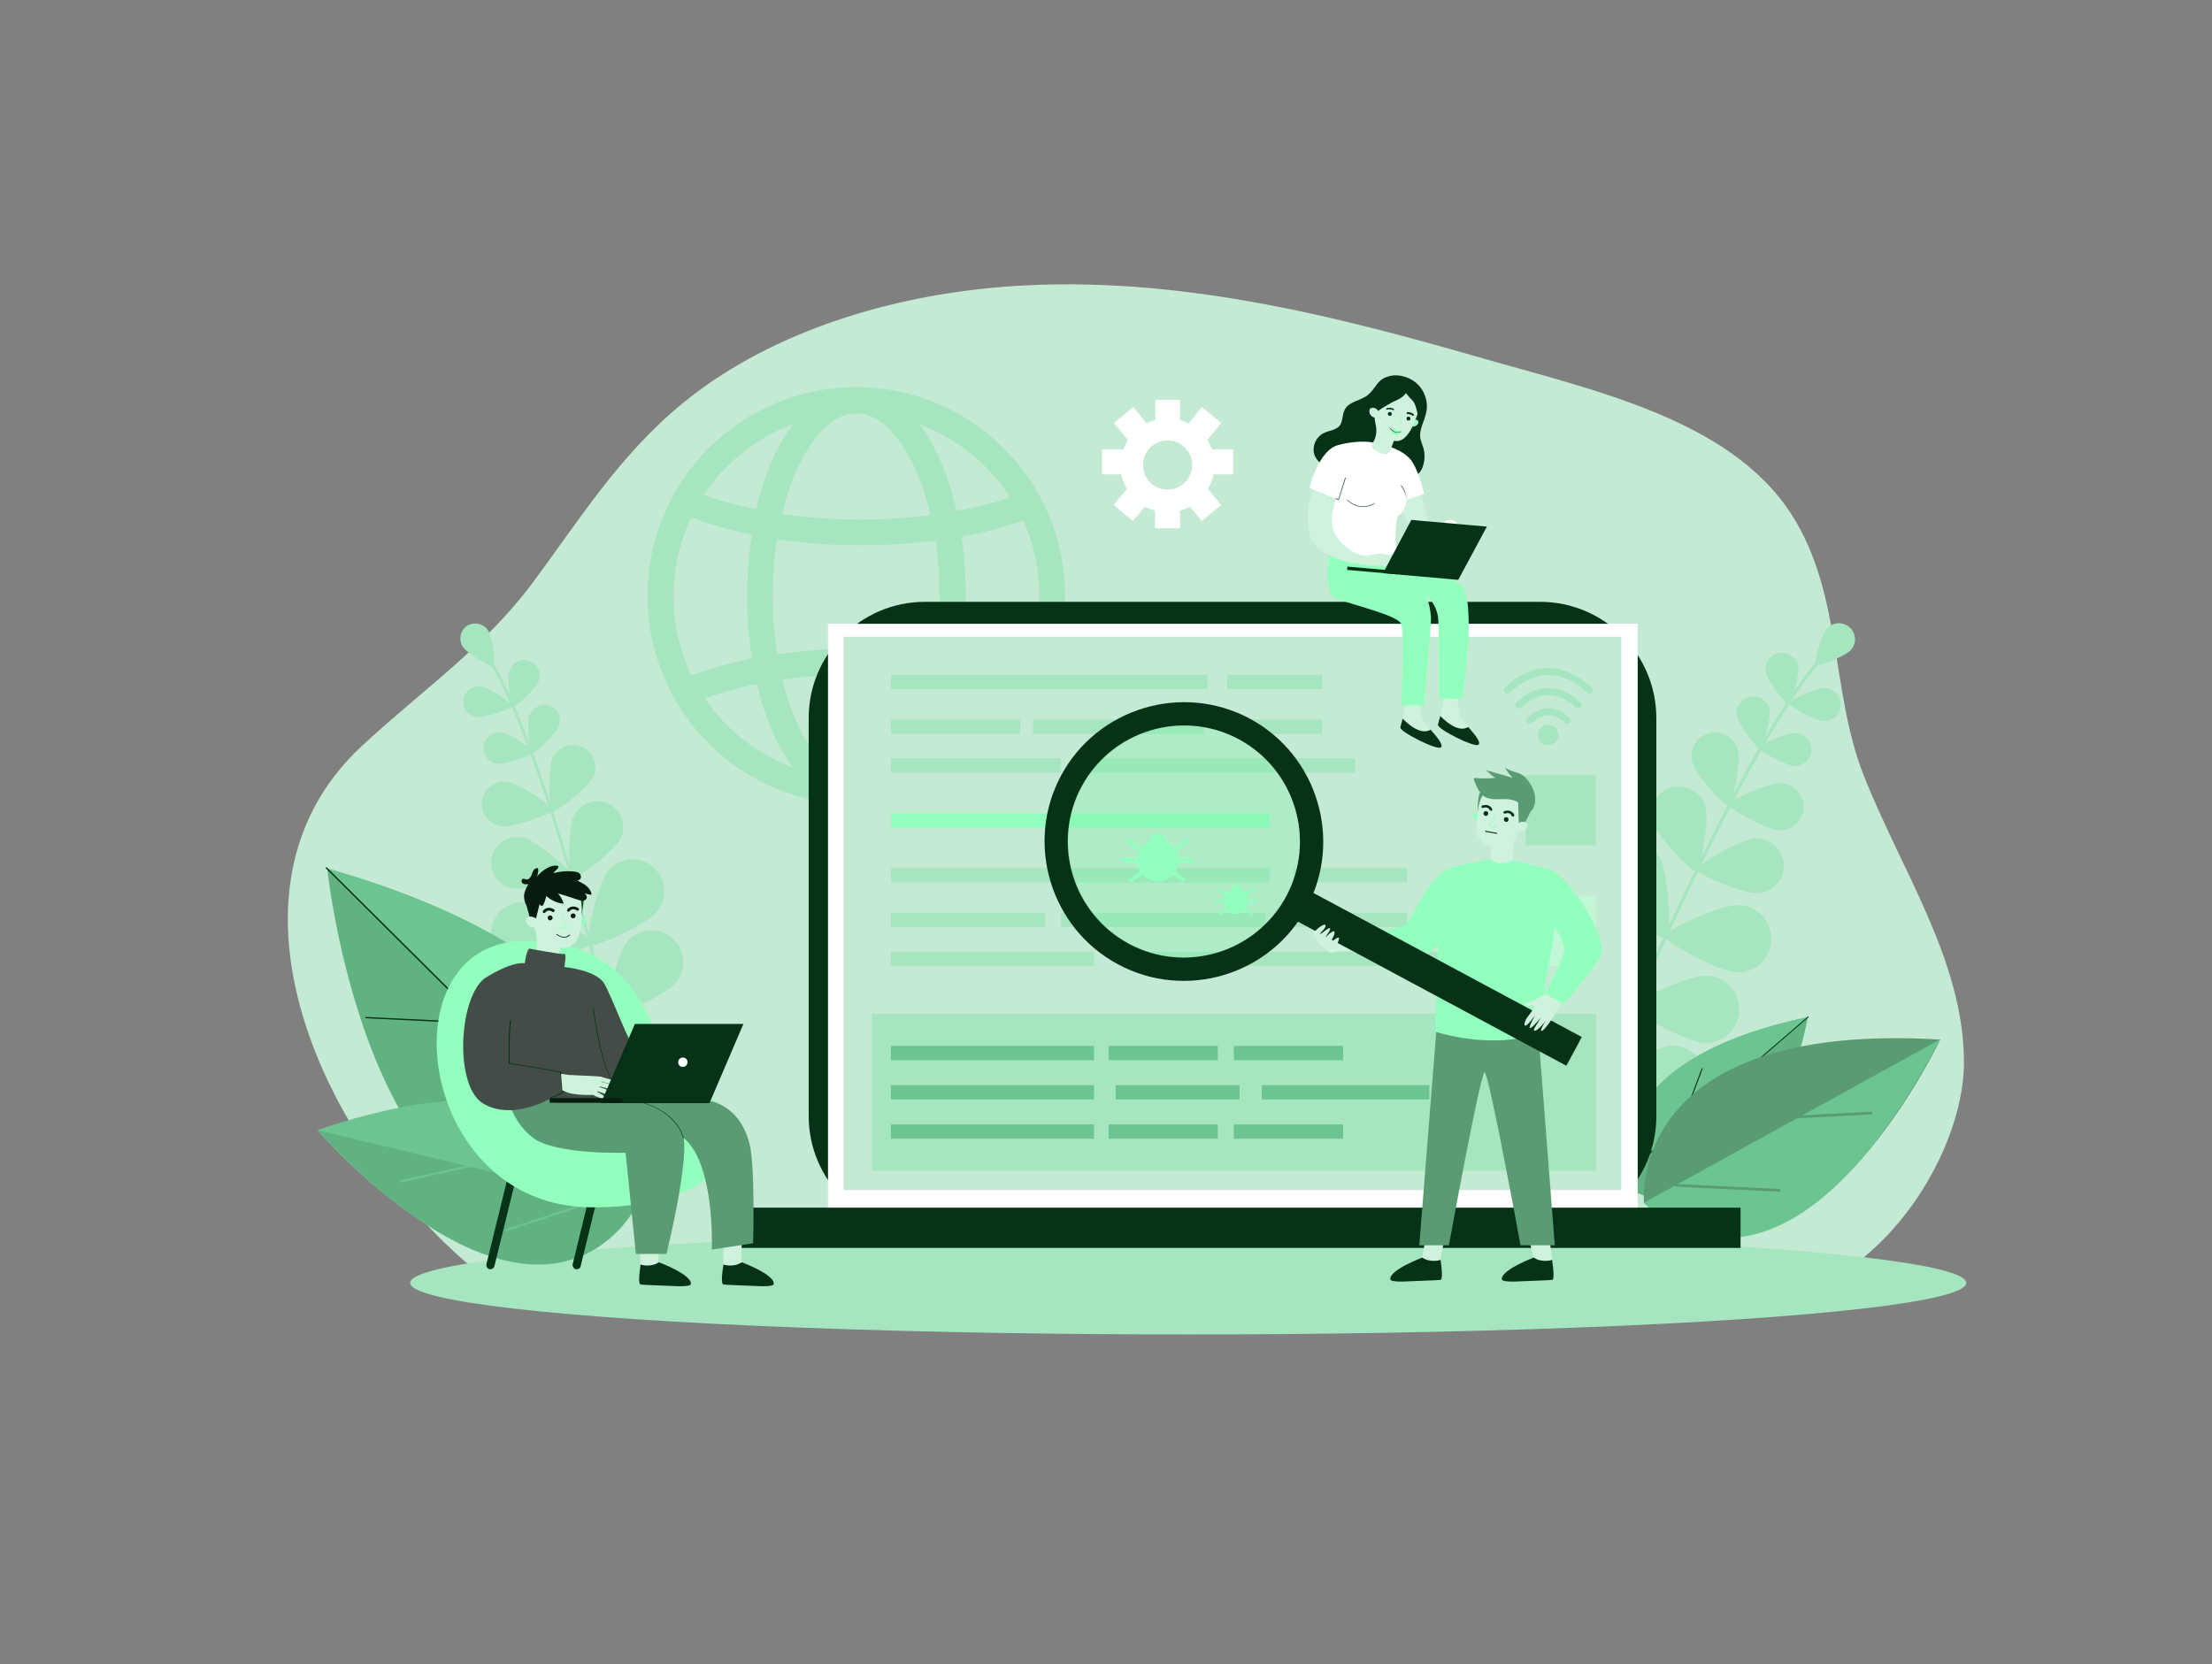 <?xml version="1.0" encoding="UTF-8"?> <!-- Generator: Adobe Illustrator 24.3.0, SVG Export Plug-In . SVG Version: 6.00 Build 0) --> <svg xmlns="http://www.w3.org/2000/svg" xmlns:xlink="http://www.w3.org/1999/xlink" version="1.1" id="Слой_1" x="0px" y="0px" viewBox="0 0 664.4 500" style="enable-background:new 0 0 664.4 500;" xml:space="preserve"><rect x="0" y="0" width="664.4" height="500" fill="#808080" stroke="none"/> <style type="text/css"> .st0{fill:#C5EAD4;} .st1{fill:#A5E5BF;} .st2{fill:#60B281;} .st3{fill:#6CC490;} .st4{fill:#063318;} .st5{fill:#599B73;} .st6{fill:#FFFFFF;} .st7{fill:#92FFBE;} .st8{fill:#C1F7D7;} .st9{fill:#CEF2DC;} .st10{fill:#051C0E;} .st11{fill:#085125;} .st12{fill:#434C47;} .st13{opacity:0.3;fill:#7CEDA9;} </style> <g> <path class="st0" d="M518,392.9c44.2,0.8,71.9-45.3,71.9-73.7c0-30.6-19-57.9-30.2-86.5c-9.9-25.3-6.3-54.1-21.5-78 c-18.6-29.1-60.3-37.6-95.8-47.9c-45.9-13.2-94.2-24.9-143.8-20.4c-34.9,3.2-69.1,14.7-93.5,34.7c-19.2,15.7-31.4,35.6-45.3,54.2 c-14.4,19.3-33.1,32.1-51,48.7c-50.3,46.5-6.9,130.4,43.7,164.9C152.4,388.9,517.9,392.9,518,392.9z"></path> <ellipse class="st1" cx="356.9" cy="385.4" rx="233.7" ry="15.5"></ellipse> <path class="st1" d="M257.2,116.3c-34.7,0-62.7,28.1-62.7,62.7c0,34.6,28,62.7,62.7,62.7c34.7,0,62.7-28.1,62.7-62.7 C319.9,144.3,291.7,116.3,257.2,116.3z M307,202.2c-5.5-2-11.7-3.6-18.3-4.8c0.9-5.9,1.4-12,1.4-18.4c0-6.1-0.4-12.1-1.3-17.8 c6.7-1.2,12.9-2.8,18.5-4.9c0.2,0.4,0.4,0.9,0.6,1.3c2.9,6.8,4.3,14,4.3,21.4c0,7.4-1.5,14.6-4.3,21.4 C307.5,201,307.2,201.6,307,202.2z M232.1,179c0-5.9,0.4-11.6,1.3-17c7.9,1.2,16.4,1.8,25.1,1.8c7.7,0,15.3-0.5,22.5-1.4 c0.8,5.3,1.2,10.9,1.2,16.6c0,5.9-0.4,11.7-1.3,17.2c-7.1-0.9-14.7-1.4-22.4-1.4c-8.7,0-17.1,0.6-25,1.8 C232.6,191,232.1,185.1,232.1,179z M278.5,128.4c6.5,2.8,12.4,6.7,17.5,11.8c2.8,2.8,5.3,5.9,7.4,9.2c-4.9,1.7-10.3,3.1-16.1,4.1 c-1.5-6.5-3.5-12.6-6.1-17.8c-1.5-3.1-3.2-5.8-5-8.2C277,127.8,277.7,128.1,278.5,128.4z M265.9,127.8c3,2.6,5.8,6.5,8.2,11.4 c2.3,4.6,4.1,9.8,5.4,15.6c-6.7,0.8-13.8,1.3-21,1.3c-8.2,0-16.2-0.6-23.6-1.6c1.3-5.6,3.1-10.7,5.3-15.2c2.4-4.9,5.2-8.8,8.2-11.4 c2.8-2.4,5.8-3.7,8.7-3.7C260.1,124.1,263,125.4,265.9,127.8z M218.3,140.2c5-5,10.9-9,17.5-11.8c0.8-0.3,1.6-0.6,2.3-0.9 c-1.8,2.4-3.4,5.1-5,8.2c-2.5,5.1-4.5,11-6,17.3c-5.7-1.2-11-2.6-15.7-4.4C213.4,145.6,215.7,142.8,218.3,140.2z M206.6,200.4 c-2.9-6.8-4.3-14-4.3-21.4c0-7.4,1.5-14.6,4.3-21.4c0.3-0.7,0.6-1.4,1-2.2c0.1,0,0.2,0.1,0.3,0.1c5.3,2.1,11.4,3.8,17.9,5.1 c-0.9,5.9-1.4,12-1.4,18.3c0,6.5,0.5,12.8,1.5,18.9c-6.5,1.3-12.6,3-18,5.1c0,0,0,0-0.1,0C207.3,202.2,206.9,201.3,206.6,200.4z M235.8,229.6c-6.5-2.8-12.4-6.7-17.5-11.8c-2.5-2.5-4.7-5.1-6.6-8c4.7-1.7,9.9-3.2,15.6-4.3c1.5,6.1,3.4,11.8,5.9,16.8 c1.5,3.1,3.2,5.8,5,8.2C237.3,230.3,236.6,230,235.8,229.6z M248.4,230.3c-3-2.6-5.8-6.5-8.2-11.4c-2.1-4.3-3.9-9.3-5.2-14.7 c7.4-1.1,15.3-1.6,23.5-1.6c7.2,0,14.2,0.4,20.9,1.3c-1.3,5.5-3.1,10.6-5.3,15c-2.4,4.9-5.2,8.8-8.2,11.4c-2.8,2.4-5.8,3.7-8.7,3.7 C254.2,233.9,251.3,232.7,248.4,230.3z M296,217.9c-5,5-10.9,9-17.5,11.8c-0.8,0.3-1.6,0.6-2.3,0.9c1.8-2.4,3.4-5.1,5-8.2 c2.5-5.1,4.5-11,6-17.3c5.7,1,11.1,2.4,16,4.1C301,212.3,298.7,215.2,296,217.9z"></path> <g> <g> <path class="st1" d="M480.6,326.6C480.6,326.6,480.6,326.6,480.6,326.6c-0.3-0.1-0.5-0.4-0.4-0.7 c27.4-65.1,50.9-110.6,66.1-128.1c0.3-0.4,0.6-0.7,0.7-0.8c0.2-0.2,0.5-0.3,0.7-0.1c0.2,0.2,0.3,0.5,0.1,0.7 c-0.1,0.2-0.4,0.5-0.8,0.9c-15.1,17.5-38.6,62.9-65.9,127.9C481.1,326.5,480.8,326.6,480.6,326.6z"></path> <path class="st1" d="M555.9,195.3c-1.8,2-10.1,5-10.6,4.5c-0.6-0.5,1.7-9,3.5-11c1.8-2,4.8-2.1,6.8-0.3 C557.6,190.3,557.7,193.3,555.9,195.3z"></path> <path class="st1" d="M540.1,200.1c0.5,2.7-2.1,11.3-2.9,11.5c-0.8,0.1-6.3-7-6.8-9.7c-0.5-2.7,1.3-5.2,3.9-5.7 C537,195.7,539.6,197.5,540.1,200.1z"></path> <path class="st1" d="M547.8,216.6c-2.7-0.1-10.6-4.6-10.5-5.4c0-0.8,8.2-4.6,10.9-4.5c2.7,0.1,4.8,2.4,4.7,5.1 C552.8,214.6,550.5,216.7,547.8,216.6z"></path> <path class="st1" d="M512.2,242.2c1.3,4.4-1.4,19.3-2.7,19.6c-1.2,0.4-11.8-10.5-13.1-14.9c-1.3-4.4,1.2-9,5.5-10.3 C506.3,235.4,510.9,237.9,512.2,242.2z"></path> <path class="st1" d="M528.1,268.3c-4.5,0.3-18.4-5.7-18.5-7c-0.1-1.3,12.9-9.1,17.4-9.4c4.5-0.3,8.5,3.1,8.8,7.7 C536.1,264.1,532.6,268,528.1,268.3z"></path> <path class="st1" d="M498.6,257.8c2.7,4.9,3.5,23.4,2.1,24.2c-1.4,0.8-16.9-9.4-19.7-14.2c-2.7-4.9-1-11,3.8-13.8 C489.7,251.2,495.9,252.9,498.6,257.8z"></path> <path class="st1" d="M521.6,292.1c-5.6-0.2-21.7-9.3-21.7-10.9c0.1-1.6,16.8-9.5,22.4-9.3c5.6,0.2,9.9,4.9,9.7,10.5 C531.9,288,527.2,292.3,521.6,292.1z"></path> <path class="st1" d="M489,279c2.7,4.9,3.5,23.4,2.1,24.2c-1.4,0.8-16.9-9.4-19.7-14.2c-2.7-4.9-1-11,3.8-13.8 C480.1,272.4,486.2,274.1,489,279z"></path> <path class="st1" d="M512,313.3c-5.6-0.2-21.7-9.3-21.7-10.9c0.1-1.6,16.8-9.5,22.4-9.3c5.6,0.2,9.9,4.9,9.7,10.5 C522.2,309.1,517.5,313.5,512,313.3z"></path> <path class="st1" d="M470,304.8c4.4,3.4,12.1,20.3,11.1,21.6c-1,1.3-19.2-2.2-23.6-5.7c-4.4-3.4-5.2-9.8-1.7-14.2 C459.3,302.1,465.7,301.4,470,304.8z"></path> <path class="st1" d="M503.2,334.3c-5.6,0.5-22.7-6.5-22.9-8.1c-0.1-1.6,15.5-11.5,21.1-12c5.6-0.5,10.5,3.6,11,9.2 C512.9,328.9,508.8,333.8,503.2,334.3z"></path> <path class="st1" d="M531.5,213.3c0.5,2.7-2.1,11.5-2.9,11.6c-0.8,0.1-6.4-7.1-6.9-9.8c-0.5-2.7,1.3-5.3,4-5.8 C528.3,208.8,531,210.5,531.5,213.3z"></path> <path class="st1" d="M538.9,230.1c-2.8-0.1-10.7-4.7-10.7-5.4c0-0.8,8.4-4.7,11.1-4.5c2.8,0.1,4.9,2.4,4.8,5.2 C544,228.1,541.7,230.2,538.9,230.1z"></path> <path class="st1" d="M522,225.3c1,3.8-1.7,16.5-2.8,16.8c-1.1,0.3-9.9-9.3-10.9-13.1c-1-3.8,1.2-7.7,5-8.7 C517,219.3,520.9,221.5,522,225.3z"></path> <path class="st1" d="M534.3,249.4c-3.9-0.2-15.2-6.6-15.2-7.7c0-1.1,11.9-6.6,15.8-6.4c3.9,0.2,7,3.5,6.8,7.4 C541.6,246.5,538.2,249.6,534.3,249.4z"></path> </g> <g> <path class="st2" d="M489.6,357.5c0,0-14.7-37.6,53.4-51.9C543,305.6,530.6,376.3,489.6,357.5z"></path> <path class="st3" d="M543.1,305.5l-54.5,47C487.2,341.9,490.1,316.6,543.1,305.5z"></path> <path class="st4" d="M490.9,350.7C490.8,350.7,490.8,350.7,490.9,350.7c-0.2-0.1-0.1-0.2-0.1-0.3l52.2-45c0.1-0.1,0.2-0.1,0.2,0 c0.1,0.1,0.1,0.2,0,0.2l-52.2,45C491,350.7,490.9,350.7,490.9,350.7z"></path> <path class="st4" d="M515.8,329.2c-0.1,0-0.1-0.1-0.1-0.2c0-0.1,0.1-0.2,0.2-0.2l19.1,0.5c0.1,0,0.2,0.1,0.2,0.2 s-0.1,0.2-0.2,0.2L515.8,329.2C515.8,329.2,515.8,329.2,515.8,329.2z"></path> <path class="st4" d="M504.6,338.8C504.6,338.8,504.6,338.8,504.6,338.8c-0.1,0-0.2-0.1-0.1-0.2l6.6-17.6c0-0.1,0.1-0.1,0.2-0.1 c0.1,0,0.1,0.1,0.1,0.2l-6.6,17.6C504.8,338.8,504.7,338.8,504.6,338.8z"></path> </g> <g> <path class="st5" d="M493.8,361.4c0,0-5.9-54.8,89-49.1C582.8,312.2,541.1,400.8,493.8,361.4z"></path> <path class="st3" d="M582.8,312.2l-89,49.1C493.8,361.4,533.1,405.8,582.8,312.2z"></path> <path class="st5" d="M538.6,336c-0.2,0-0.3-0.2-0.4-0.4c0-0.2,0.1-0.4,0.4-0.4l23.4-1.2c0.2,0,0.4,0.1,0.4,0.4 c0,0.2-0.1,0.4-0.4,0.4L538.6,336C538.7,336,538.7,336,538.6,336z"></path> <path class="st5" d="M534.4,358L534.4,358l-31-1.5c-0.2,0-0.4-0.2-0.4-0.4c0-0.2,0.2-0.4,0.4-0.4l0,0l31,1.5 c0.2,0,0.4,0.2,0.4,0.4C534.7,357.9,534.6,358,534.4,358z"></path> </g> </g> <g> <path class="st4" d="M462.7,370.2H277.8c-19.2,0-34.9-15.7-34.9-34.9V215.7c0-19.2,15.7-34.9,34.9-34.9h184.8 c19.2,0,34.9,15.7,34.9,34.9v119.5C497.6,354.5,481.9,370.2,462.7,370.2z"></path> <rect x="248.7" y="187.4" class="st6" width="243.2" height="180.8"></rect> <rect x="217.8" y="362.8" class="st4" width="305" height="12.1"></rect> <rect x="253.4" y="191.3" class="st0" width="233.6" height="166.2"></rect> <rect x="267.6" y="244.3" class="st7" width="113.8" height="4.3"></rect> <g> <rect x="267.6" y="202.7" class="st1" width="95.1" height="4.3"></rect> <rect x="368.6" y="202.7" class="st1" width="28.5" height="4.3"></rect> <rect x="267.6" y="216.2" class="st1" width="38.8" height="4.3"></rect> <rect x="310.3" y="216.2" class="st1" width="51.4" height="4.3"></rect> <rect x="368.6" y="216.2" class="st1" width="28.5" height="4.3"></rect> <rect x="267.6" y="227.8" class="st1" width="51" height="4.3"></rect> <rect x="326.6" y="227.8" class="st1" width="80.4" height="4.3"></rect> </g> <g> <rect x="267.6" y="260.8" class="st1" width="113.8" height="4.3"></rect> <rect x="388.5" y="260.8" class="st1" width="34.1" height="4.3"></rect> <rect x="267.6" y="274.2" class="st1" width="46.4" height="4.3"></rect> <rect x="318.7" y="274.2" class="st1" width="61.5" height="4.3"></rect> <rect x="388.5" y="274.2" class="st1" width="34.1" height="4.3"></rect> <rect x="267.6" y="285.9" class="st1" width="61" height="4.3"></rect> <rect x="338.3" y="285.9" class="st1" width="96.2" height="4.3"></rect> </g> <rect x="261.9" y="304.6" class="st1" width="217.5" height="47.1"></rect> <rect x="267.6" y="314.2" class="st3" width="61" height="4.3"></rect> <rect x="333" y="314.2" class="st3" width="32.8" height="4.3"></rect> <rect x="370.6" y="314.2" class="st3" width="32.8" height="4.3"></rect> <rect x="267.6" y="337.8" class="st3" width="61" height="4.3"></rect> <rect x="333" y="337.8" class="st3" width="32.8" height="4.3"></rect> <rect x="370.6" y="337.8" class="st3" width="32.8" height="4.3"></rect> <rect x="267.6" y="326" class="st3" width="61" height="4.3"></rect> <rect x="335.1" y="326" class="st3" width="37.2" height="4.3"></rect> <rect x="379" y="326" class="st3" width="50.3" height="4.3"></rect> <rect x="458.3" y="232.9" class="st1" width="21" height="21"></rect> <rect x="458.3" y="269.2" class="st8" width="21" height="21"></rect> </g> <g> <path class="st9" d="M438,208c0,0-0.8,5.4,1.2,8.1c1.9,2.7,5.9,6.6,4.9,7.6c-1,1-12.5-4.8-12.2-6c0.3-1.3,2.1-6.6,1.7-9.6H438z"></path> <path class="st4" d="M432.6,215.1c-0.3,1.2-0.6,2.2-0.7,2.6c-0.3,1.3,11.2,7.1,12.2,6c0.8-0.8-1.2-3.1-3.1-5.3 C439.9,219.1,437.3,219.8,432.6,215.1z"></path> <path class="st9" d="M426.7,208.9c0,0-0.8,5.4,1.2,8.1c1.9,2.7,5.9,6.6,4.9,7.6c-1,1-12.5-4.8-12.2-6c0.3-1.3,2.1-6.6,1.7-9.6 H426.7z"></path> <path class="st4" d="M425.2,114.9c2.6,2.1,3.9,5.7,3.2,8.9c-0.5,2.7-2.2,5.2-1.8,7.8c0.2,1,0.6,1.9,0.9,2.9c0.5,1.7,0.5,3.5,0,5.2 c-0.3,1.2-0.9,2.3-1.9,2.9c-0.7,0.5-1.5,0.7-2.3,0.9c-1.7,0.4-3.5,0.7-5.3,0.5c-1.8-0.2-3.5-0.9-4.7-2.3c-0.8-0.9-1.3-2.2-2.4-2.6 c-0.4-0.1-0.8-0.2-1.2-0.2c-1.6-0.1-3.2-0.2-4.7,0.1c-1.7,0.4-3.2,1.2-4.9,1.3c-2.4,0.1-4.8-1.7-5.4-4c-0.6-2.3,0.6-5,2.7-6.1 c1.7-0.9,4-0.9,5.1-2.5c0.9-1.3,0.6-3.1,1.4-4.6c1.2-2.5,4.8-2.7,6.9-4.4c2.1-1.7,3-4.3,5.7-5.4 C419.2,112.1,422.9,113,425.2,114.9z"></path> <path class="st7" d="M399.6,164.7c0,0-2.7,13.2,1.6,15c4.3,1.9,18.8,5.1,19.7,7.8c0.9,2.7,0,24.3,0,24.3l6.9,0.2 c0,0,2.2-24.4,2-26.8c-0.5-5.5-2-6.8-2-6.8s3.2,2,4.1,6.7c0.4,2.1,0.4,24.7,0.4,24.7l6.9,0.2c0,0,4.7-30.2-0.5-34.3 c-5.3-4.1-19.7-10.2-19.7-10.2L399.6,164.7z"></path> <path class="st9" d="M426.6,147.1l3.2,12.8l-5,1.2c0,0-3.3-5.6-4.4-10.8C419.3,145,426.6,147.1,426.6,147.1z"></path> <path class="st6" d="M415.8,133.7c0,0,5.5,1.3,8,4.5c2.4,3.2,4,10.2,4,10.2l-5.3,1.7c0,0-0.3,3.9-2.7,4.9c0,0-1.5,6,0,11.2 c0,0-13,3.9-21,0l-0.6-17.5l-4.9-2.1c0,0,2.6-11.2,8.6-12.9C408,132.1,412.5,132.6,415.8,133.7z"></path> <path class="st9" d="M394.5,147.1l6.7,2.7c0,0-1.6,5.5-1.1,8.3c0.8,4.4,7,9,10,8.8l-0.1,2.7c0,0-15-0.9-16.7-9.4 C391.7,151.7,394.5,147.1,394.5,147.1z"></path> <path class="st4" d="M422.5,150.2C422.5,150.2,422.5,150.2,422.5,150.2C422.5,150.2,422.4,150.1,422.5,150.2 c0-1.9-1.7-4.3-1.7-4.3c0,0,0-0.1,0-0.1c0,0,0.1,0,0.1,0C421,145.8,422.6,148.2,422.5,150.2C422.6,150.1,422.6,150.2,422.5,150.2z "></path> <path class="st4" d="M409.4,152.3c-1.4,0-3.1-0.5-4.8-2c0,0,0-0.1,0-0.1c0,0,0.1,0,0.1,0c4.3,3.7,8,1,8.1,0.9c0,0,0.1,0,0.1,0 c0,0,0,0.1,0,0.1C412.8,151.3,411.5,152.3,409.4,152.3z"></path> <path class="st4" d="M402.1,150.2C402.1,150.2,402.1,150.2,402.1,150.2l-0.9-0.3c0,0-0.1-0.1-0.1-0.1c0,0,0.1-0.1,0.1-0.1l0.8,0.3 l2-6.4c0,0,0.1-0.1,0.1-0.1c0,0,0.1,0.1,0.1,0.1L402.1,150.2C402.2,150.1,402.2,150.1,402.1,150.2 C402.2,150.2,402.1,150.2,402.1,150.2z"></path> <path class="st7" d="M424.7,126.4c0,0,0.8-0.6,1.1-0.1c0.8,1.2-0.8,1.9-1.6,1.9L424.7,126.4z"></path> <path class="st9" d="M421.7,114.1c-3.3-1-7,0.7-8.4,3.9c-0.5,1.1-0.6,2.1-0.6,3.2c0,2.6,0.1,4.7,0.5,6.4c0.4,1.7,0.2,3.5-0.6,5 l-0.3,0.6c-0.3,0.6-0.2,1.3,0.3,1.7c1.6,1.3,2.9,1.5,3.7,1.5c0.5,0,1-0.4,1.2-0.9l1.2-3.1l0,0c4.3,1.1,6.6-6.7,7.4-8.9l0,0 c0-0.1,0.1-0.2,0.1-0.2C427.6,119.5,425.6,115.3,421.7,114.1z"></path> <path class="st4" d="M418.7,120.6c-1.1,0.5-2.1,1.2-3.2,1.8c-1.1,0.7-2.2,1.4-2.8,2.5c-0.8-1.2-1-2.7-1.1-4.1 c-0.1-0.7-0.1-1.3,0.1-2c0.2-0.9,0.7-1.7,1.3-2.5c0.7-1,1.4-2,2.5-2.6c0.7-0.4,1.5-0.5,2.3-0.6c1.9-0.1,3.8,0.2,5.4,1.1 c1.6,0.9,3,2.4,3.5,4.2c0.6,2.3-0.1,4.7-0.9,7c0.1-1-0.2-2-0.5-3c-0.2-0.6-0.4-1.3-0.8-1.8c-0.7-0.9-1-0.9-2.2-2.5 C421.3,119.4,420.1,120,418.7,120.6z"></path> <path class="st9" d="M414,123.8c0-0.3-0.1-0.5-0.3-0.7c-0.4-0.4-1.1-0.8-1.9-0.5c-1.1,0.5-0.3,3.2,1.7,2.8 C413.5,125.4,414.1,125.1,414,123.8z"></path> <path class="st4" d="M423.6,126c0.1-0.3,0-0.7-0.3-0.8c-0.3-0.1-0.7,0-0.8,0.3c-0.1,0.3,0,0.7,0.3,0.8 C423.1,126.4,423.5,126.3,423.6,126z"></path> <path class="st4" d="M418,124.6c0.1-0.3,0-0.7-0.3-0.8c-0.3-0.1-0.7,0-0.8,0.3c-0.1,0.3,0,0.7,0.3,0.8 C417.5,125,417.9,124.9,418,124.6z"></path> <path class="st7" d="M420.8,129.7c0,0-0.4-0.5-0.7-0.5c-0.3,0-0.6,0.3-0.6,0.3s-0.1-0.4-0.4-0.5c-0.4-0.1-1.5-0.2-1.5-0.2 s0.5,1.8,1.6,1.9C420.4,130.7,420.8,129.7,420.8,129.7L420.8,129.7z"></path> <path class="st4" d="M419.6,130c-1.3-0.1-2.2-1.4-2.2-1.4c0,0,0-0.1,0-0.1c0,0,0.1,0,0.1,0c0.1,0.1,1.5,2.1,3.3,1.1 c0,0,0.1,0,0.1,0c0,0,0,0.1,0,0.1C420.5,129.9,420,130,419.6,130z"></path> <path class="st4" d="M416.5,123.1c-0.1,0-0.1-0.1-0.1-0.2c0-0.1,0-0.3,0.2-0.3c0,0,1-0.3,2,0.2c0.1,0.1,0.2,0.2,0.1,0.3 c-0.1,0.1-0.2,0.2-0.3,0.1c-0.8-0.4-1.6-0.2-1.7-0.2C416.6,123.1,416.5,123.1,416.5,123.1z"></path> <path class="st4" d="M422.6,124.3c-0.1,0-0.1-0.1-0.1-0.2c0-0.1,0.1-0.3,0.2-0.3c0,0,1-0.1,1.9,0.6c0.1,0.1,0.1,0.2,0.1,0.4 c-0.1,0.1-0.2,0.1-0.4,0.1c-0.8-0.6-1.6-0.5-1.6-0.5C422.7,124.3,422.7,124.3,422.6,124.3z"></path> <path class="st7" d="M420.1,127.6c-0.2,0-0.4,0-0.6-0.1c0,0-0.1-0.1,0-0.1c0,0,0.1-0.1,0.1,0c0.8,0.3,1.1-0.1,1.2-0.3 c-0.3-1.1,0.1-2.2,0.2-2.2c0,0,0.1-0.1,0.1,0c0,0,0.1,0.1,0,0.1c0,0-0.5,1.1-0.2,2.1c0,0,0,0,0,0.1 C420.9,127.1,420.7,127.6,420.1,127.6z"></path> <path class="st9" d="M410,169.5c0,0,0.6,0.4,1.5,0.5c0.8,0,3.3-0.2,3.7-0.1c0.4,0.1,2.4,0.8,2.7,0.7c0.4-0.1-1.9-1.4-1.9-1.4 s2.1,0.9,2.3,0.6c0.3-0.3-1.9-1.5-1.9-1.5s2.1,0.6,2.3,0.3c0.1-0.4-1.9-1-1.9-1s1.9,0.3,2,0c0.1-0.3-2.7-1.3-3.9-1.3 c-1.2,0.1-4.8,0.6-4.8,0.6L410,169.5z"></path> <path class="st4" d="M421.3,215.9c-0.3,1.2-0.6,2.2-0.7,2.6c-0.3,1.3,11.2,7.1,12.2,6c0.8-0.8-1.2-3.1-3.1-5.3 C428.6,219.9,426,220.6,421.3,215.9z"></path> <path class="st6" d="M438.2,158.8c0-1.4-1.2-2.6-2.6-2.6c-1.4,0-2.6,1.2-2.6,2.6c0,1.4,1.2,2.6,2.6,2.6 C437,161.4,438.2,160.3,438.2,158.8z"></path> <g> <polygon class="st4" points="446.6,158.2 423.9,156.2 415.4,172.2 438,174.2 "></polygon> <rect x="404.7" y="170.9" transform="matrix(0.996 8.779211e-02 -8.779211e-02 0.996 16.641 -35.533)" class="st4" width="15.2" height="1"></rect> </g> </g> <g> <g> <path class="st1" d="M188.5,328.8C188.6,328.8,188.6,328.8,188.5,328.8c0.3-0.1,0.5-0.3,0.4-0.6c-15.3-65.1-30-111.4-41.4-130.2 c-0.3-0.4-0.4-0.7-0.5-0.9c-0.1-0.2-0.4-0.3-0.6-0.2c-0.2,0.1-0.3,0.4-0.2,0.6c0.1,0.2,0.3,0.5,0.6,1 c11.4,18.7,26,64.9,41.3,129.9C188.1,328.7,188.3,328.8,188.5,328.8z"></path> <path class="st1" d="M139,194.3c1.4,2.1,8.6,6.3,9.2,5.9c0.6-0.4-0.2-8.7-1.6-10.8c-1.4-2.1-4.2-2.7-6.3-1.4 C138.3,189.3,137.6,192.1,139,194.3z"></path> <path class="st1" d="M153.1,201.3c-0.9,2.4,0.2,10.9,0.8,11.2c0.7,0.3,7-5.5,7.9-7.9c0.9-2.4-0.3-5.1-2.8-6 C156.6,197.6,154,198.9,153.1,201.3z"></path> <path class="st1" d="M143.2,215.4c2.6,0.3,10.6-2.6,10.7-3.3c0.1-0.7-7-5.6-9.5-5.9c-2.6-0.3-4.9,1.5-5.2,4 C138.9,212.8,140.7,215.1,143.2,215.4z"></path> <path class="st1" d="M172.4,245c-1.9,3.9-1.7,18.2-0.6,18.8c1.1,0.5,12.7-7.9,14.6-11.8c1.9-3.9,0.3-8.6-3.5-10.5 C179,239.6,174.3,241.2,172.4,245z"></path> <path class="st1" d="M153.5,266.8c4.2,1,18.1-2.4,18.4-3.6c0.3-1.2-10.6-10.6-14.8-11.6c-4.2-1-8.4,1.6-9.4,5.8 C146.7,261.6,149.3,265.8,153.5,266.8z"></path> <path class="st1" d="M182.6,261.7c-3.3,4.1-6.9,21.3-5.8,22.3c1.2,1,17.3-6.1,20.6-10.2c3.3-4.1,2.7-10.1-1.4-13.5 C192,257,186,257.6,182.6,261.7z"></path> <path class="st1" d="M155.7,290.1c5.2,0.7,21.8-5.3,22-6.8c0.2-1.5-14.2-11.5-19.5-12.2c-5.2-0.7-10,3-10.7,8.2 C146.8,284.6,150.5,289.4,155.7,290.1z"></path> <path class="st1" d="M188.3,283c-3.3,4.1-6.9,21.3-5.8,22.3c1.2,1,17.3-6.1,20.6-10.2c3.3-4.1,2.7-10.1-1.4-13.5 C197.6,278.3,191.6,278.9,188.3,283z"></path> <path class="st1" d="M161.4,311.4c5.2,0.7,21.8-5.3,22-6.8c0.2-1.5-14.2-11.5-19.5-12.2c-5.2-0.7-10,3-10.7,8.2 C152.4,305.9,156.1,310.7,161.4,311.4z"></path> <path class="st1" d="M201.9,310.1c-4.6,2.5-14.5,17-13.8,18.4c0.7,1.3,18.3,1,22.9-1.5c4.6-2.5,6.4-8.3,3.9-13 C212.3,309.4,206.5,307.6,201.9,310.1z"></path> <path class="st1" d="M166.2,332.4c5.1,1.3,22.3-2.5,22.6-4c0.4-1.5-12.7-13.2-17.8-14.6c-5.1-1.3-10.3,1.7-11.7,6.8 S161.1,331.1,166.2,332.4z"></path> <path class="st1" d="M159,214.9c-0.9,2.5,0.2,11.1,0.9,11.3c0.7,0.3,7.1-5.6,8-8.1c0.9-2.5-0.4-5.2-2.8-6.1 C162.6,211.2,159.9,212.5,159,214.9z"></path> <path class="st1" d="M149.4,229.4c2.6,0.3,10.8-2.7,10.9-3.4c0.1-0.7-7.1-5.7-9.7-6c-2.6-0.3-5,1.5-5.3,4.1 C144.9,226.8,146.8,229.1,149.4,229.4z"></path> <path class="st1" d="M166,227.6c-1.6,3.4-1.1,15.7-0.1,16.2c1,0.4,10.7-7.1,12.3-10.5c1.6-3.4,0.1-7.4-3.3-8.9 C171.6,222.8,167.6,224.3,166,227.6z"></path> <path class="st1" d="M150.6,248.2c3.7,0.5,15.3-3.8,15.4-4.8c0.1-1.1-10-8.1-13.7-8.5c-3.7-0.5-7.1,2.1-7.5,5.8 C144.3,244.4,146.9,247.7,150.6,248.2z"></path> </g> <g> <path class="st2" d="M189.4,363c0,0,31.9-67-91.1-102C98.3,261,111.9,392,189.4,363z"></path> <path class="st3" d="M98.1,260.8l93.8,93.2C195.7,334.7,193.8,288.1,98.1,260.8z"></path> <path class="st4" d="M187.9,350.3c0,0,0.1,0,0.1-0.1c0.1-0.1,0.1-0.2,0-0.3l-89.8-89.3c-0.1-0.1-0.2-0.1-0.3,0 c-0.1,0.1-0.1,0.2,0,0.3l89.8,89.3C187.8,350.3,187.9,350.3,187.9,350.3z"></path> <path class="st4" d="M145,307.6c0.1,0,0.2-0.1,0.2-0.2c0-0.1-0.1-0.2-0.2-0.2l-35.1-1.7c-0.1,0-0.2,0.1-0.2,0.2 c0,0.1,0.1,0.2,0.2,0.2L145,307.6C145,307.6,145,307.6,145,307.6z"></path> <path class="st4" d="M164.3,326.8C164.3,326.8,164.3,326.8,164.3,326.8c0.2,0,0.2-0.2,0.2-0.3l-9.8-33.1c0-0.1-0.2-0.2-0.3-0.1 c-0.1,0-0.2,0.2-0.1,0.3l9.8,33.1C164.1,326.7,164.2,326.8,164.3,326.8z"></path> </g> <g> <path class="st3" d="M191,362.5c0,0-8.6-52.7-95.7-23C95.3,339.5,157.1,411.4,191,362.5z"></path> <path class="st2" d="M95.3,339.5l95.7,23C191,362.5,165.8,414.1,95.3,339.5z"></path> <path class="st3" d="M120.4,355.2C120.4,355.2,120.4,355.2,120.4,355.2l22.2-4.9c0.2,0,0.3-0.2,0.2-0.4c0-0.2-0.2-0.3-0.4-0.2 l-22.2,4.9c-0.2,0-0.3,0.2-0.2,0.4C120.1,355.1,120.3,355.2,120.4,355.2z"></path> <path class="st3" d="M152.3,369.8C152.3,369.8,152.3,369.7,152.3,369.8l28.6-9.4c0.2-0.1,0.3-0.2,0.2-0.4 c-0.1-0.2-0.2-0.3-0.4-0.2l-28.6,9.4c-0.2,0.1-0.3,0.2-0.2,0.4C152,369.7,152.1,369.8,152.3,369.8z"></path> </g> </g> <path class="st6" d="M370.4,142.5V135H364c-0.4-1-0.8-1.9-1.4-2.8l4.2-5.1l-5.8-4.8l-4,4.9c-0.8-0.4-1.7-0.8-2.6-1v-6.1H347v6.1 c-0.9,0.2-1.8,0.6-2.6,1l-4-4.9l-5.8,4.8l4.2,5.1c-0.5,0.9-1,1.8-1.4,2.8H331v7.5h5.8c0.3,1.6,0.9,3,1.7,4.4l-4,4.8l5.8,4.8 l3.6-4.3c1,0.5,2,0.9,3,1.2v5.3h7.5v-5.3c1.1-0.3,2.1-0.7,3-1.2l3.6,4.3l5.8-4.8l-4-4.8c0.8-1.3,1.3-2.8,1.7-4.4H370.4z M350.7,147.1c-4.1,0-7.4-3.3-7.4-7.4c0-4.1,3.3-7.4,7.4-7.4s7.4,3.3,7.4,7.4C358.1,143.8,354.8,147.1,350.7,147.1z"></path> <g> <path class="st4" d="M173.2,381.3c-0.1,0-0.2,0-0.3,0c-0.6-0.2-1-0.8-0.9-1.5l4.6-18.8c0.2-0.6,0.8-1,1.5-0.9 c0.6,0.2,1,0.8,0.9,1.5l-4.6,18.8C174.3,381,173.8,381.3,173.2,381.3z"></path> <path class="st4" d="M147.3,381.3c-0.1,0-0.2,0-0.3,0c-0.6-0.2-1-0.8-0.9-1.5l6.7-27.3c0.2-0.6,0.8-1,1.5-0.9 c0.6,0.2,1,0.8,0.9,1.5l-6.7,27.3C148.3,381,147.8,381.3,147.3,381.3z"></path> <path class="st7" d="M157.6,282.7c46.1,0,37.2,47.4,51.7,46.6c14.5-0.8,21.3,33.4-31.5,33.4C125,362.7,115.3,282.7,157.6,282.7z"></path> <g> <path class="st9" d="M222.8,371.1c0,0-0.1,8.1-0.1,8.3c0.1,0.1-0.6,1.1-0.6,1.1l-2.6,0.5l-2.3-1.1c0,0,0.2-7.6,0-8.8 C217,369.9,222.8,371.1,222.8,371.1z"></path> <path class="st4" d="M217.3,379.9c0,0,3,1,5.5-0.7c0,0,9.9,3.7,9.6,6.5c0,0,0.4,0.8-3.9,0.7c-4.3-0.2-10.9-0.4-11.1-0.5 C217.2,385.8,216.3,386.2,217.3,379.9z"></path> <path class="st9" d="M197.9,371.1c0,0-0.1,8.1-0.1,8.3c0.1,0.1-0.6,1.1-0.6,1.1l-2.6,0.5l-2.3-1.1c0,0,0.2-7.6,0-8.8 C192.1,369.9,197.9,371.1,197.9,371.1z"></path> <path class="st4" d="M192.4,379.9c0,0,3,1,5.5-0.7c0,0,9.9,3.7,9.6,6.5c0,0,0.4,0.8-3.9,0.7c-4.3-0.2-10.9-0.4-11.1-0.5 C192.3,385.8,191.5,386.2,192.4,379.9z"></path> <g> <g> <path class="st7" d="M174.2,276.1c0,0,0.8-0.9,1.3-0.5c1.2,1.2-0.3,2.4-1.2,2.6L174.2,276.1z"></path> <path class="st9" d="M174.9,272.4L174.9,272.4c0-0.1,0-0.2,0-0.3c0.5-4.7-3-8.9-7.8-9.1c-4-0.2-7.6,2.6-8.4,6.5 c-0.3,1.5-0.2,2.9,0.2,4.2c0.5,2,1,3.7,1.6,5.1c0.9,2.4,1,5,0.3,7.4l-0.5,1.9c4.7,3.2,7.3,1,7.3,1l0.5-3.6 c0.1-0.5,0.5-0.8,0.9-0.8c0,0,0,0,0,0C175.3,285.1,174.6,275.2,174.9,272.4z"></path> <path class="st10" d="M166,275.8c0-0.4-0.3-0.8-0.7-0.8c-0.4,0-0.8,0.3-0.8,0.7c0,0.4,0.3,0.8,0.7,0.8 C165.6,276.5,165.9,276.2,166,275.8z"></path> <path class="st10" d="M172.9,275.2c0-0.4-0.3-0.8-0.7-0.8c-0.4,0-0.8,0.3-0.8,0.7c0,0.4,0.3,0.8,0.7,0.8 C172.5,275.9,172.8,275.6,172.9,275.2z"></path> <path class="st10" d="M163.4,274.3c-0.1,0-0.2,0-0.2-0.1c-0.2-0.1-0.2-0.4-0.1-0.6c0.5-0.6,1.7-1.4,3.3-0.4 c0.2,0.1,0.3,0.4,0.1,0.6c-0.1,0.2-0.4,0.3-0.6,0.1c-1.3-0.9-2.1,0.2-2.1,0.2C163.7,274.3,163.6,274.3,163.4,274.3z"></path> <path class="st10" d="M170.7,273.9c-0.1,0-0.2,0-0.2-0.1c-0.2-0.1-0.2-0.4-0.1-0.6c0.5-0.6,1.7-1.4,3.3-0.4 c0.2,0.1,0.3,0.4,0.1,0.6c-0.1,0.2-0.4,0.3-0.6,0.1c-1.3-0.9-2.1,0.2-2.1,0.2C171,273.9,170.8,273.9,170.7,273.9z"></path> <polygon class="st10" points="157.8,270.8 159.4,276.6 160.9,276.4 162.6,269.4 "></polygon> <path class="st9" d="M161.2,276.3c-0.1-0.3-0.3-0.5-0.6-0.6c-0.5-0.3-1.5-0.6-2.3,0c-1.1,0.9,0.6,3.8,2.7,2.7 C161.1,278.3,161.7,277.8,161.2,276.3z"></path> <path class="st7" d="M169.6,279c-0.8,0.3-1.4-0.2-1.4-0.2c-0.1,0-0.1-0.1,0-0.2c0-0.1,0.1-0.1,0.2,0c0,0,0.7,0.5,1.5,0 c0.1-0.1,0.2-0.2,0.2-0.2c0-0.1-0.1-0.2-0.2-0.4c-0.3-0.4-0.8-1.1-0.8-2.5c0-0.1,0.1-0.1,0.1-0.1c0.1,0,0.1,0.1,0.1,0.1 c0,1.3,0.5,2,0.8,2.4c0.2,0.2,0.3,0.4,0.3,0.6c0,0.1-0.1,0.3-0.3,0.4C169.9,278.9,169.7,278.9,169.6,279z"></path> <path class="st11" d="M173.9,269.1c0,0,1.1,1,0.8,5.9c0,0,1-5.5,0.5-6.2C174.6,268.2,173.9,269.1,173.9,269.1z"></path> <path class="st4" d="M170.1,281.6c0.4-0.1,0.7-0.3,1.1-0.6c0,0,0.1-0.1,0-0.2c0,0-0.1-0.1-0.2,0c-1.6,1.5-3.6-0.1-3.7-0.2 c-0.1,0-0.1,0-0.2,0c0,0.1,0,0.1,0,0.2C167.2,280.8,168.7,282,170.1,281.6z"></path> </g> <path class="st10" d="M157.4,269c0.1-1.2,0.7-2.3,1.3-3.4c-0.6,0.1-1.2,0.1-1.7-0.2c-0.5-0.4-0.4-1.3,0.1-1.4 c0.3-0.1,0.6,0.2,1,0.2c0.8,0.1,1.3-0.7,1.6-1.4c0.2-0.7,0.5-1.6,1.2-1.9c0.2-0.1,0.5-0.1,0.7-0.1c0.2,0.9,0,1.8-0.4,2.6 c0.9-1.1,2-2,3.3-2.7c1-0.5,2.2-0.9,3.2-0.5c0.2,0.9-1.2,1.3-1.4,2.1c1.9-0.5,3.9-0.7,5.8-0.5c0.5,0,1,0.1,1.5,0.3 c0.5,0.2,0.8,0.6,0.9,1.2c0.1,0.7-0.6,1.3-1.2,1.2c1,0.5,1.9,0.9,2.8,1.6c0.8,0.7,1.5,1.6,1.6,2.7c-0.7,0-1.4-0.2-2.1-0.5 c0.4,0.4,0.8,1,0.6,1.6c-0.2,0.4-0.6,0.6-1,0.7c-0.4,0-0.9-0.1-1.3-0.2c-2.1-0.7-4.2-1.4-6.3-2c0.8,0.9,1.4,2,1.7,3.1 c-1.9-0.2-3.7-1-5.2-2.3c-0.2,0.9-0.5,1.8-0.9,2.6c-0.1,0.1-0.1,0.3-0.3,0.3c-0.4,0.2-0.8-0.4-1.1-0.7c-0.5-0.4-1.1-0.2-1.7,0.1 c-0.9,0.5-1.5,1.2-2.2,0.1C157.5,270.7,157.4,269.8,157.4,269z"></path> </g> <path class="st5" d="M212.5,330.6c0,0,9.5,0.8,12.6,12.9c1.8,7.1,1.1,30,1.1,30l-12.4,1.9c0,0,1.1-25.7-8.5-33.6 c0,0,1.9,5.2-5.1,34.9H191l-3.1-30.4c0,0-21.6,0.7-28.1-4.7c-6.5-5.4-7.1-11.9-7.1-11.9l30.5-4.6L212.5,330.6z"></path> <path class="st12" d="M157.6,289.4c0,0,0.6-4.6,1.6-4.4c1,0.2,9.5,1.8,10.3,1.6c0.8-0.2,0,3.9,0,3.9s9.6,0.9,12,5 c2.4,4.1,8,19.6,10,20.9c2,1.3,6.1,5,6.1,5l-16.6,9.3l-15.7-0.7c0,0-11.4,6.8-20.2,1.5c-8.9-5.3-7.3-33.1,1.1-38 C154.5,288.5,157.6,289.4,157.6,289.4z"></path> <path class="st4" d="M185.6,326.4C185.5,326.4,185.5,326.4,185.6,326.4c-4.8-2.1-7.4-22.8-7.5-23.6c0-0.1,0-0.1,0.1-0.1 c0.1,0,0.1,0,0.1,0.1c0,0.2,2.7,21.4,7.3,23.4c0.1,0,0.1,0.1,0.1,0.2C185.7,326.4,185.6,326.4,185.6,326.4z"></path> <path class="st4" d="M165.3,330c0,0-0.1,0-0.1-0.1c0-0.1,0-0.1,0.1-0.2l3.5-1.5l-0.5-6c-1-0.2-10.8-2.1-15.4-2.6 c-0.1,0-0.1-0.1-0.1-0.1c0-0.5-0.2-11.4,0.5-13c0-0.1,0.1-0.1,0.2-0.1c0.1,0,0.1,0.1,0.1,0.2c-0.7,1.5-0.5,11.7-0.5,12.8 c4.9,0.6,15.3,2.6,15.4,2.6c0.1,0,0.1,0.1,0.1,0.1l0.5,6.2c0,0.1,0,0.1-0.1,0.1L165.3,330C165.3,330,165.3,330,165.3,330z"></path> <path class="st11" d="M205.3,342.1c-0.1,0-0.1,0-0.1-0.1c0-0.1-2.2-10.7-19.5-11.9c-0.1,0-0.1-0.1-0.1-0.1c0-0.1,0.1-0.1,0.1-0.1 c9.1,0.7,14,3.9,16.5,6.5c2.7,2.8,3.2,5.6,3.2,5.6C205.4,342,205.4,342.1,205.3,342.1C205.3,342.1,205.3,342.1,205.3,342.1z"></path> <g> <g> <path class="st9" d="M171.6,323c0,0,0.2,0,0.6,0c2,0.1,7.9,0.3,8.5,0.5c0.8,0.3-1.7,5.4-1.7,5.4s-7.1,0.4-9.4-1.1 C167.5,326.3,171.6,323,171.6,323z"></path> <path class="st9" d="M178.2,329c0,0,3.9,1.8,4.3,1.4s-3.1-2.4-3.1-2.4L178.2,329z"></path> <path class="st9" d="M179.3,327.7c0,0,5.8,2.4,6.3,1.6c0.4-0.8-6-2.9-6-2.9L179.3,327.7z"></path> <path class="st9" d="M180,326.3c0,0,6,1.9,6.4,1s-6.3-2.4-6.3-2.4L180,326.3z"></path> <path class="st9" d="M180.3,324.8c0,0,5.6,1.8,6,1c0.4-0.8-5.8-2.3-5.8-2.3L180.3,324.8z"></path> </g> <polygon class="st9" points="172.9,323.2 168.5,322.6 168.9,327.6 171.2,328.2 "></polygon> </g> <g> <polygon class="st4" points="223.3,307.6 190.7,307.6 180.5,331.4 213.1,331.4 "></polygon> <rect x="165.1" y="329.9" transform="matrix(1 1.393653e-03 -1.393653e-03 1 0.461 -0.245)" class="st10" width="21.8" height="1.4"></rect> <path class="st6" d="M203.7,319.1c0-0.8,0.6-1.4,1.4-1.4c0.8,0,1.4,0.6,1.4,1.4c0,0.8-0.6,1.4-1.4,1.4 C204.3,320.6,203.7,319.9,203.7,319.1z"></path> </g> </g> </g> <g> <polygon class="st9" points="400.2,286.1 406.9,285.2 403,281.5 399.4,280.4 397.5,282.3 "></polygon> <path class="st9" d="M428.8,368.3c0,0-1.6,9.6-1.7,9.7s0.6,1.1,0.6,1.1l2.6,0.5l2.4-1.1c0,0,1.4-7.7,1.6-8.9 S428.8,368.3,428.8,368.3z"></path> <path class="st4" d="M432.7,378.5c0,0-3,1-5.5-0.7c0,0-9.9,3.7-9.6,6.5c0,0-0.4,0.8,3.9,0.7c4.3-0.2,10.9-0.4,11.1-0.5 C432.7,384.5,433.6,384.9,432.7,378.5z"></path> <path class="st9" d="M458.2,368.3c0,0,2.5,9.6,2.5,9.7s0.6,1.1,0.6,1.1l2.6,0.5l2.4-1.1c0,0-1.3-7.9-1-9.1 C465.4,368.3,458.2,368.3,458.2,368.3z"></path> <path class="st4" d="M466.2,378.5c0,0-3,1-5.5-0.7c0,0-9.9,3.7-9.6,6.5c0,0-0.4,0.8,3.9,0.7c4.3-0.2,10.9-0.4,11.1-0.5 C466.3,384.5,467.1,384.9,466.2,378.5z"></path> <path class="st5" d="M431.5,308.7l-5.2,65.4h8.9c0,0,9.4-51.6,10.7-51.9c1.3-0.2,10.8,51.9,10.8,51.9H467l-5.2-67L431.5,308.7z"></path> <path class="st7" d="M451.5,257.7c0,0-13.6,1.6-16.4,3.6c-2.9,2-3.6,34.3-3.6,34.3l-0.5,14.3c0,0,17.8,6,32.3,0l0.8-14.3 c0,0,6.8-32.8,2.1-34.1C461.5,260.1,451.5,257.7,451.5,257.7z"></path> <path class="st7" d="M444.2,244.9c0,0-0.5-1-1.1-0.7c-1.3,0.9-0.2,2.2,0.6,2.6L444.2,244.9z"></path> <path class="st9" d="M444.3,241.4L444.3,241.4c0-0.1,0-0.2,0-0.3c0.4-4.4,4.4-7.5,8.8-6.9c3.7,0.6,6.4,3.8,6.4,7.5 c0,1.4-0.4,2.7-1,3.8c-0.9,1.7-1.6,3.2-2.4,4.4c-1.3,2-1.8,4.4-1.7,6.7l0.1,1.9c-4.9,2.1-6.8-0.4-6.8-0.4l0.2-3.4 c0-0.4-0.3-0.8-0.7-0.9c0,0,0,0,0,0C441.5,252.9,444,244,444.3,241.4z"></path> <path class="st4" d="M451.7,246.1c0-0.4,0.4-0.7,0.8-0.6c0.4,0,0.7,0.4,0.6,0.8c0,0.4-0.4,0.7-0.8,0.6 C452,246.9,451.7,246.5,451.7,246.1z"></path> <path class="st4" d="M445.6,244.3c0-0.4,0.4-0.7,0.8-0.6c0.4,0,0.7,0.4,0.6,0.8c0,0.4-0.4,0.7-0.8,0.6 C445.8,245,445.5,244.7,445.6,244.3z"></path> <path class="st4" d="M454.4,245.3c0.1,0,0.1,0,0.2,0c0.2-0.1,0.3-0.3,0.2-0.6c-0.3-0.6-1.3-1.6-3-1c-0.2,0.1-0.3,0.3-0.2,0.5 c0.1,0.2,0.3,0.3,0.5,0.2c1.4-0.5,1.9,0.5,1.9,0.6C454.1,245.2,454.2,245.3,454.4,245.3z"></path> <path class="st4" d="M447.8,243.6c0.1,0,0.1,0,0.2,0c0.2-0.1,0.3-0.3,0.2-0.6c-0.3-0.6-1.3-1.6-3-1c-0.2,0.1-0.3,0.3-0.2,0.5 c0.1,0.2,0.3,0.3,0.5,0.2c1.4-0.5,1.9,0.5,1.9,0.6C447.6,243.5,447.7,243.5,447.8,243.6z"></path> <polygon class="st5" points="460.1,243.1 457.6,248.1 456.2,247.7 456,241 "></polygon> <path class="st9" d="M456,247.5c0.1-0.2,0.4-0.4,0.6-0.5c0.5-0.2,1.5-0.3,2.1,0.4c0.8,1-1.3,3.3-3,1.9 C455.8,249.3,455.3,248.7,456,247.5z"></path> <path class="st7" d="M447.9,248.4c0.6,0.4,1.3,0.1,1.3,0.1c0.1,0,0.1-0.1,0.1-0.2c0-0.1-0.1-0.1-0.2-0.1c0,0-0.7,0.4-1.4-0.3 c-0.1-0.1-0.2-0.2-0.1-0.3c0-0.1,0.1-0.2,0.3-0.3c0.4-0.3,0.9-0.9,1.2-2.1c0-0.1,0-0.1-0.1-0.1c-0.1,0-0.1,0-0.1,0.1 c-0.3,1.2-0.8,1.7-1.2,2c-0.2,0.2-0.3,0.3-0.4,0.5c0,0.1,0.1,0.3,0.2,0.4C447.6,248.2,447.7,248.3,447.9,248.4z"></path> <path class="st5" d="M445.7,238.6c0,0-1.2,0.7-1.9,5.3c0,0,0.1-5.2,0.7-5.7C445.2,237.6,445.7,238.6,445.7,238.6z"></path> <path class="st5" d="M458.2,233.6c-1.5-1.7-4.3-1.6-6.1-3c0.6,1.2,1.4,2.2,2.3,3.1c-2.7-0.8-5.4-1.6-8-2.3 c0.8,0.8,1.7,1.6,2.7,2.3c-2.1,0.2-4.2,0.2-6.3,0c-0.2,0.3-0.1,0.7,0.1,1.1c0.8,1.9,1.7,4.1,3.7,4.9c0.6,0.2,1.3,0.3,1.9,0.4 c2.6,0.1,5.4-0.5,7.5,1c1,0.7,2.2,3,3.6,2.7C460.8,243.3,462.9,238.8,458.2,233.6z"></path> <path class="st7" d="M436.7,260.5c-6.9,1.6-11.7,13.8-14.3,16.9c-2.6,3.1-19.4,2.5-19.4,2.5l3.8,5.9c0,0,18.4,5.6,24.3-1.2 C437,277.9,436.7,260.5,436.7,260.5z"></path> <g> <rect x="426.1" y="246.1" transform="matrix(-0.473 0.881 -0.881 -0.473 893.471 52.547)" class="st4" width="9.8" height="94.4"></rect> <g> <path class="st4" d="M335.8,289.7c-20.3-10.9-28-36.4-17.1-56.7c10.9-20.3,36.4-28,56.7-17.1c20.3,10.9,28,36.4,17.1,56.7 C381.6,293,356.1,300.6,335.8,289.7z M339.1,283.5c16.9,9.1,38.1,2.7,47.2-14.2c9.1-16.9,2.7-38.1-14.2-47.2 c-16.9-9.1-38.1-2.7-47.2,14.2C315.8,253.2,322.2,274.4,339.1,283.5z"></path> </g> <ellipse transform="matrix(0.707 -0.707 0.707 0.707 -74.601 325.513)" class="st13" cx="355.6" cy="252.8" rx="34.9" ry="34.9"></ellipse> </g> <path class="st9" d="M400.2,286.1c0,0,2.5-4,1.9-4.4c-0.5-0.4-3.1,2.2-3.1,2.2s2.3-3.3,1.8-4c-0.5-0.8-3.3,2.4-3.3,2.4 s2.3-2.9,2-3.4c-0.4-0.5-2.9,2-3.1,1.8c-0.2-0.2,2.2-2.1,1.7-2.8c-0.4-0.7-3.8,2-3.7,2.9c0.1,0.9,1,1,1,1s0.3,1.5,1.1,1.7 c0,0,1.1,1.7,2,1.4C398.4,284.8,398.7,286.6,400.2,286.1z"></path> <path class="st9" d="M465.9,297.8c0,0-3.7,1.8-4.9,2.6c-1.3,0.8-3,0.6-2.9,1.4c0.2,0.8,3,0.4,3,0.4s-1.6,2.5-2.2,3.2 c-0.6,0.7-1.3,2.2-0.9,2.7c0.5,0.5,3.1-3.1,3.1-3.1s-1.9,3.2-1.6,3.8c0.4,0.5,3.4-3.2,3.4-3.2s-2.2,3.4-2.2,3.8 c0.1,0.4,0.6,0.4,1.7-0.6c1.1-1,1.9-2.3,1.9-2.3s-1.4,2.5-1.4,2.8c-0.1,0.4,0.1,0.9,1.5-0.8c1.4-1.6,3.9-5.6,4.4-8.1L465.9,297.8z "></path> <path class="st7" d="M466.2,261.5c0.5,0.3,0.9,0.7,1.4,1c7.7,6.2,15,20.5,13.3,24.4c-1.8,4.2-11.3,14.7-11.3,14.7l-5.6-3.1 c0,0,5.5-10.1,5.8-13c0.3-2.9-3.9-8.4-3.9-8.4L466.2,261.5z"></path> <g> <path class="st4" d="M449.5,250.5C449.5,250.5,449.5,250.5,449.5,250.5l-3.3-0.6c-0.1,0-0.2-0.1-0.1-0.2c0-0.1,0.1-0.2,0.2-0.1 l3.3,0.6c0.1,0,0.2,0.1,0.1,0.2C449.6,250.4,449.6,250.5,449.5,250.5z"></path> </g> </g> <path class="st7" d="M358.2,257.8l-4.1,0c-0.1-0.8-0.3-1.6-0.7-2.2l3.3-2.3c0.3-0.2,0.3-0.6,0.1-0.8c-0.2-0.3-0.6-0.3-0.8-0.1 l-3.3,2.3c-0.6-0.7-1.3-1.4-2.2-1.8c-0.1-1.4-1.3-2.5-2.7-2.5c-1.4,0-2.6,1.1-2.7,2.5c-0.9,0.4-1.7,1.1-2.3,1.9l-3.4-2.4 c-0.3-0.2-0.6-0.1-0.8,0.1c-0.2,0.3-0.1,0.6,0.1,0.8l3.5,2.4c-0.3,0.6-0.5,1.4-0.6,2.1l-4.2,0c0,0,0,0,0,0c-0.3,0-0.6,0.3-0.6,0.6 c0,0.3,0.3,0.6,0.6,0.6l4.2,0c0.1,1,0.4,1.9,0.9,2.8l-3.2,2.2c-0.3,0.2-0.3,0.6-0.1,0.8c0.1,0.2,0.3,0.3,0.5,0.3 c0.1,0,0.2,0,0.3-0.1l3.2-2.2c1.1,1.2,2.8,2,4.6,2c1.8,0,3.4-0.7,4.5-1.9l2.8,1.9c0.1,0.1,0.2,0.1,0.3,0.1c0.2,0,0.4-0.1,0.5-0.3 c0.2-0.3,0.1-0.6-0.1-0.8l-2.7-1.9c0.5-0.8,0.9-1.8,1-2.8l4.1,0c0,0,0,0,0,0c0.3,0,0.6-0.3,0.6-0.6 C358.8,258.1,358.5,257.8,358.2,257.8z"></path> <path class="st7" d="M377.5,270.2l-2.5,0c0-0.5-0.2-0.9-0.4-1.3l2-1.4c0.2-0.1,0.2-0.3,0.1-0.5c-0.1-0.2-0.3-0.2-0.5-0.1l-2,1.4 c-0.4-0.5-0.8-0.8-1.3-1.1c-0.1-0.8-0.8-1.5-1.6-1.5c-0.9,0-1.6,0.7-1.6,1.5c-0.5,0.3-1,0.6-1.4,1.1l-2.1-1.4 c-0.2-0.1-0.4-0.1-0.5,0.1c-0.1,0.2-0.1,0.4,0.1,0.5l2.1,1.5c-0.2,0.4-0.3,0.8-0.4,1.3l-2.5,0c0,0,0,0,0,0c-0.2,0-0.4,0.2-0.4,0.4 c0,0.2,0.2,0.4,0.4,0.4l2.5,0c0.1,0.6,0.2,1.2,0.6,1.7l-1.9,1.3c-0.2,0.1-0.2,0.3-0.1,0.5c0.1,0.1,0.2,0.2,0.3,0.2 c0.1,0,0.1,0,0.2-0.1l1.9-1.3c0.7,0.7,1.7,1.2,2.8,1.2c1.1,0,2-0.5,2.7-1.2l1.7,1.2c0.1,0,0.1,0.1,0.2,0.1c0.1,0,0.2-0.1,0.3-0.2 c0.1-0.2,0.1-0.4-0.1-0.5l-1.7-1.1c0.3-0.5,0.5-1.1,0.6-1.7l2.5,0c0,0,0,0,0,0c0.2,0,0.4-0.2,0.4-0.4 C377.8,270.4,377.7,270.2,377.5,270.2z"></path> <g> <circle class="st1" cx="465" cy="220.8" r="3.1"></circle> <path class="st1" d="M470.7,217.4c-0.3,0-0.5-0.1-0.7-0.3c-1.7-1.6-3.4-2.3-5.1-2.2c-2.7,0.1-4.6,2.2-4.6,2.2 c-0.4,0.4-1.1,0.5-1.5,0.1c-0.4-0.4-0.5-1-0.1-1.5c0.1-0.1,2.5-2.7,6.1-2.9c2.3-0.1,4.5,0.9,6.6,2.8c0.4,0.4,0.4,1.1,0,1.5 C471.2,217.3,470.9,217.4,470.7,217.4z"></path> <path class="st1" d="M473.9,212.8c-0.3,0-0.5-0.1-0.7-0.3c-2.7-2.6-5.6-3.8-8.5-3.7c-4.5,0.2-7.7,3.6-7.7,3.7 c-0.4,0.4-1.1,0.5-1.5,0.1c-0.4-0.4-0.5-1-0.1-1.5c0.2-0.2,3.8-4.1,9.2-4.4c3.5-0.1,6.9,1.3,10.1,4.3c0.4,0.4,0.4,1.1,0,1.5 C474.5,212.7,474.2,212.8,473.9,212.8z"></path> <path class="st1" d="M477.4,208.4c-0.3,0-0.5-0.1-0.7-0.3c-3.9-3.7-8-5.5-12.1-5.3c-6.4,0.3-10.9,5.2-11,5.2 c-0.4,0.4-1.1,0.5-1.5,0.1c-0.4-0.4-0.5-1-0.1-1.5c0.2-0.2,5.1-5.6,12.4-5.9c4.7-0.2,9.3,1.8,13.7,5.9c0.4,0.4,0.4,1.1,0,1.5 C477.9,208.3,477.6,208.4,477.4,208.4z"></path> </g> </g> </svg> 
